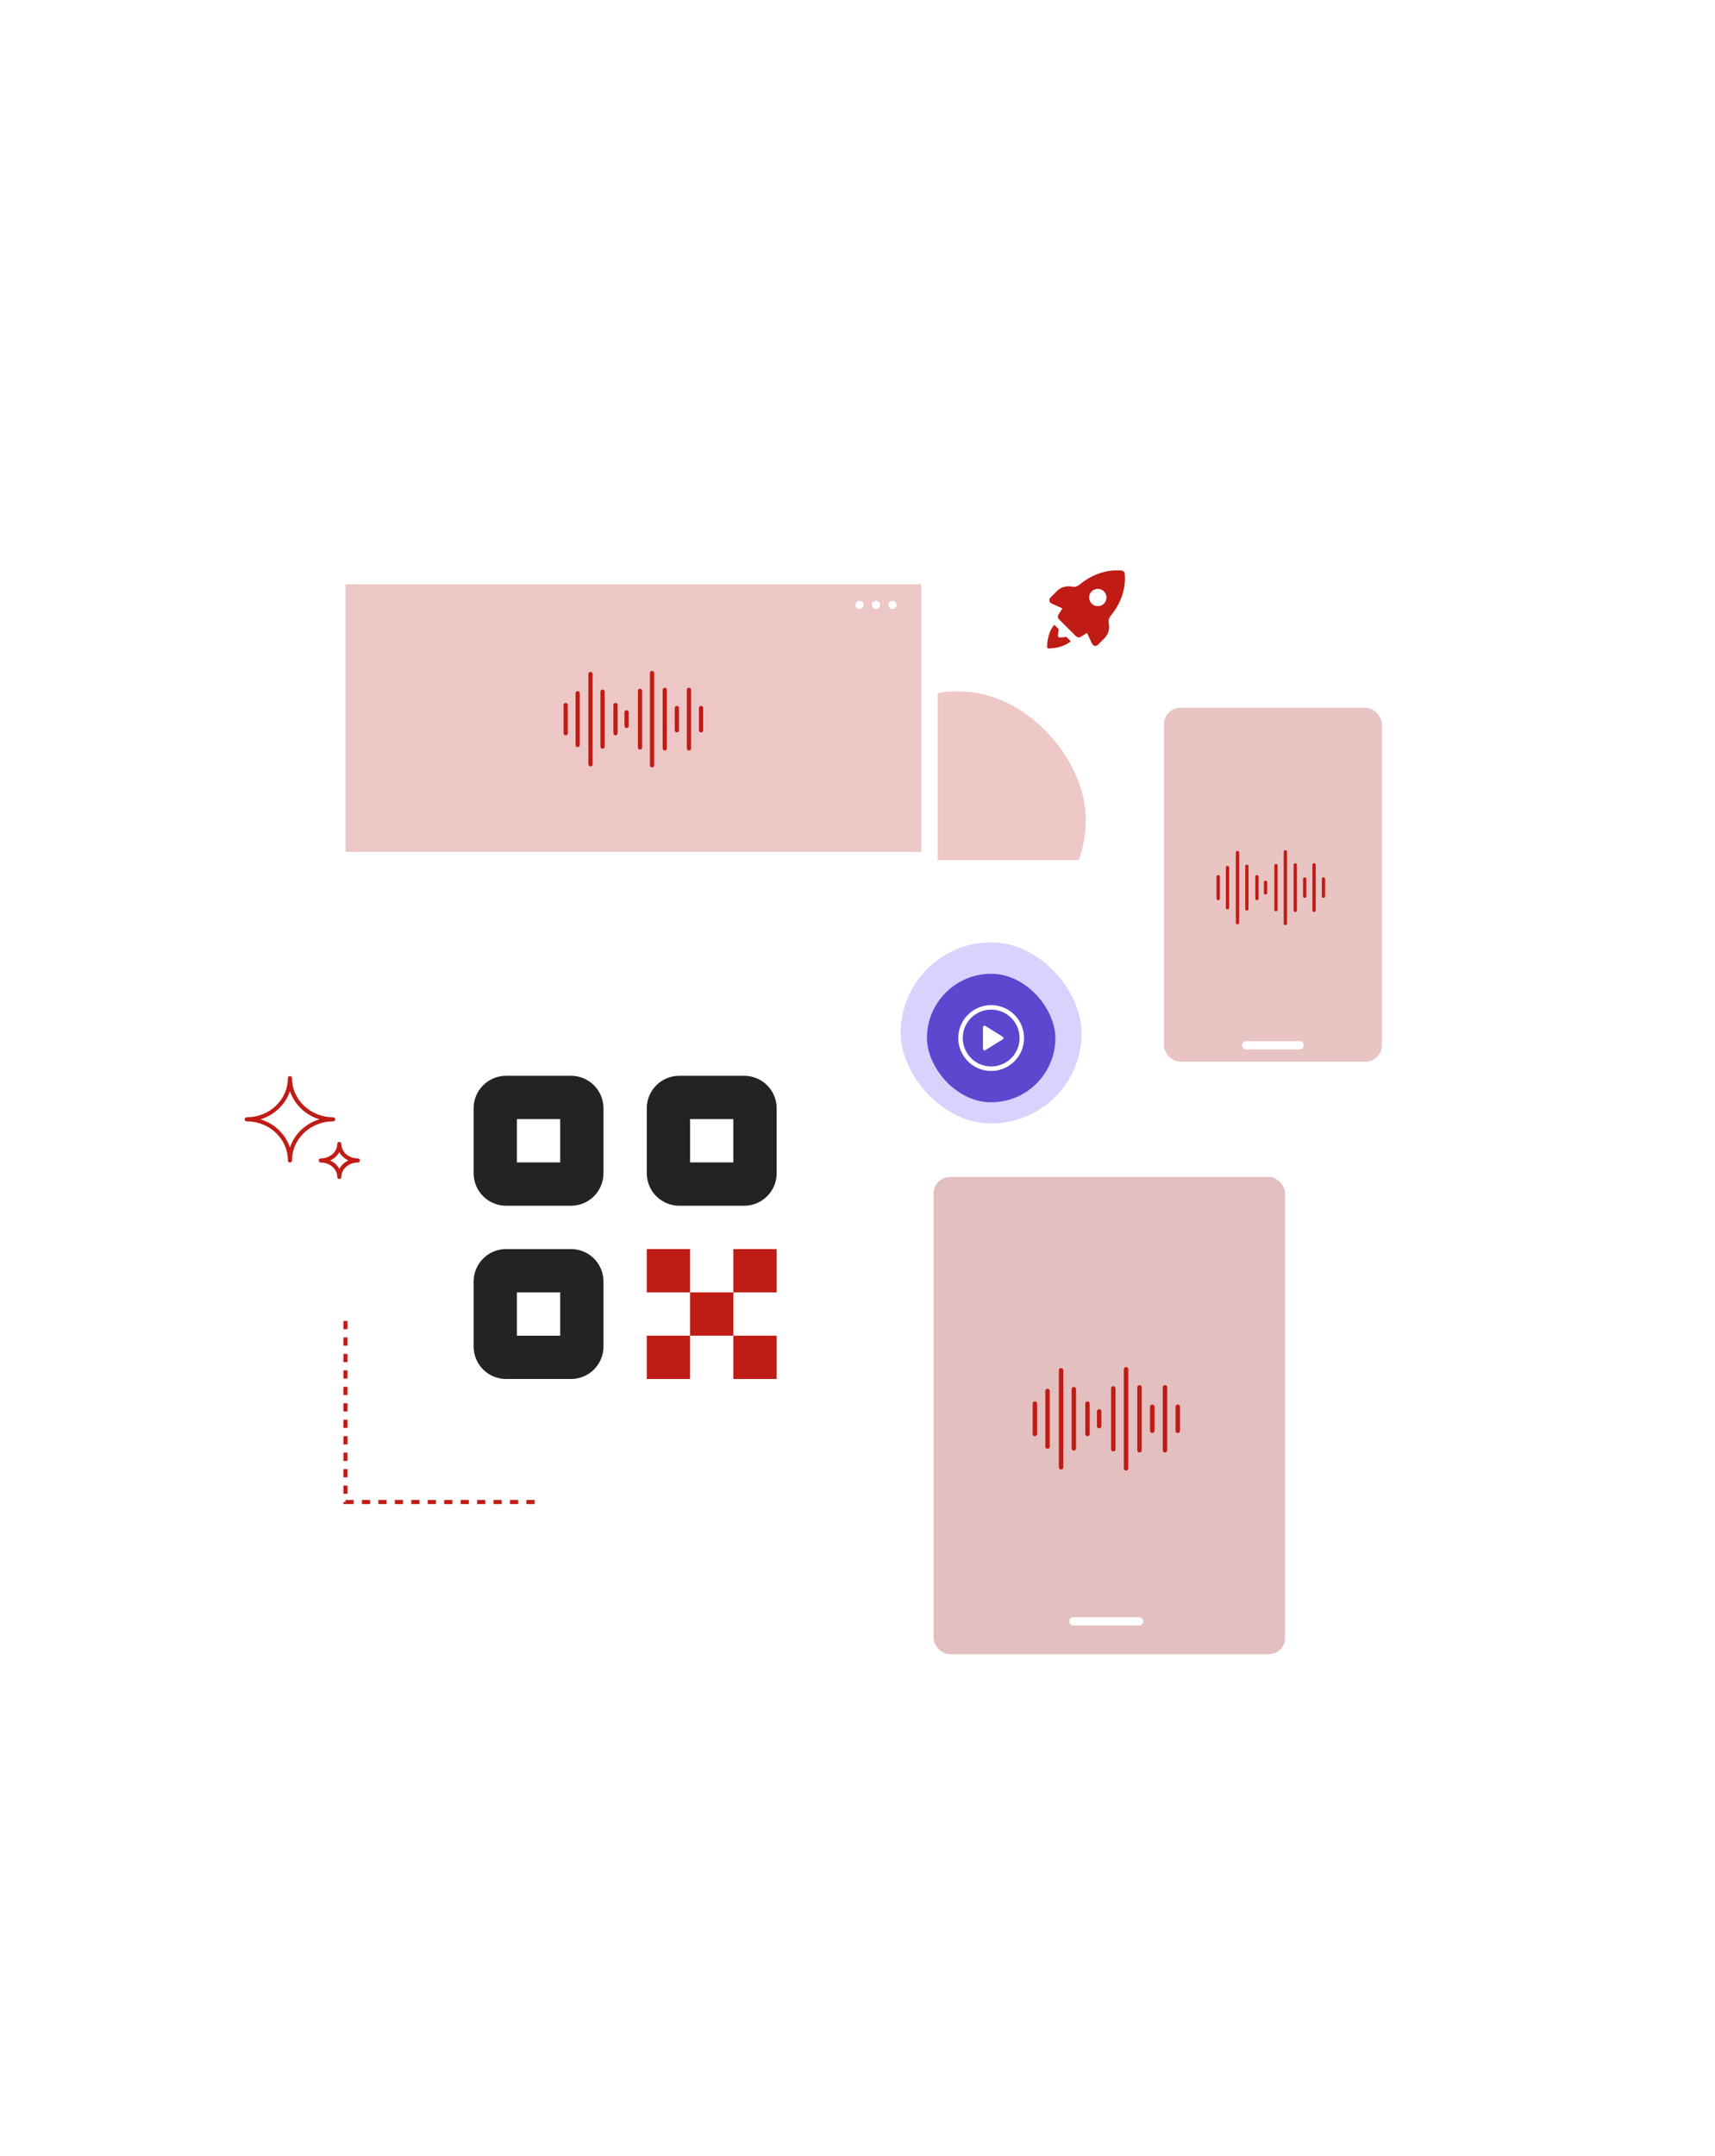 <svg width="417" height="524" viewBox="0 0 417 524" fill="none" xmlns="http://www.w3.org/2000/svg">
<rect x="202" y="168" width="62" height="62" rx="31" fill="#EDC8C7"/>
<g filter="url(#filter0_d_781_912)">
<rect x="38" y="205" width="329" height="97" rx="10" fill="white"/>
</g>
<g filter="url(#filter1_d_781_912)">
<rect x="81" y="138" width="147" height="82" rx="4" fill="white"/>
</g>
<rect x="84" y="142" width="140" height="65" fill="#ECC7C6"/>
<circle cx="1" cy="1" r="1" transform="matrix(1 0 0 -1 208 148)" fill="white"/>
<circle cx="1" cy="1" r="1" transform="matrix(1 0 0 -1 212 148)" fill="white"/>
<circle cx="1" cy="1" r="1" transform="matrix(1 0 0 -1 216 148)" fill="white"/>
<rect x="219" y="229" width="44" height="44" rx="22" fill="#D8D2FD"/>
<g filter="url(#filter2_d_781_912)">
<rect x="225.387" y="235.387" width="31.226" height="31.226" rx="15.613" fill="#5C47CF"/>
<path d="M239 253.633V248.367C239 248.301 239.019 248.236 239.053 248.18C239.088 248.123 239.138 248.076 239.198 248.045C239.258 248.013 239.326 247.998 239.394 248C239.462 248.003 239.528 248.023 239.585 248.058L243.825 250.69C243.879 250.724 243.923 250.769 243.953 250.823C243.984 250.877 244 250.938 244 251C244 251.061 243.984 251.122 243.953 251.176C243.923 251.23 243.879 251.276 243.825 251.309L239.585 253.942C239.528 253.977 239.462 253.997 239.394 254C239.326 254.002 239.258 253.987 239.198 253.955C239.138 253.924 239.088 253.877 239.053 253.82C239.019 253.764 239 253.699 239 253.633V253.633Z" fill="white"/>
<path d="M233 251C233 246.582 236.582 243 241 243C245.418 243 249 246.582 249 251C249 255.418 245.418 259 241 259C236.582 259 233 255.418 233 251ZM241 244.091C239.168 244.091 237.41 244.819 236.115 246.115C234.819 247.41 234.091 249.168 234.091 251C234.091 252.832 234.819 254.59 236.115 255.885C237.41 257.181 239.168 257.909 241 257.909C242.832 257.909 244.59 257.181 245.885 255.885C247.181 254.59 247.909 252.832 247.909 251C247.909 249.168 247.181 247.41 245.885 246.115C244.59 244.819 242.832 244.091 241 244.091Z" fill="white"/>
</g>
<g filter="url(#filter3_d_781_912)">
<rect x="102" y="243" width="100" height="100" rx="10" fill="white"/>
<path d="M123.053 287.737H138.842C140.936 287.737 142.944 286.905 144.425 285.425C145.905 283.944 146.737 281.936 146.737 279.842V264.053C146.737 261.959 145.905 259.951 144.425 258.471C142.944 256.99 140.936 256.158 138.842 256.158H123.053C120.959 256.158 118.951 256.99 117.47 258.471C115.99 259.951 115.158 261.959 115.158 264.053V279.842C115.158 281.936 115.99 283.944 117.47 285.425C118.951 286.905 120.959 287.737 123.053 287.737ZM125.684 266.685H136.211V277.211H125.684V266.685Z" fill="#232323"/>
<path d="M115.158 321.948C115.158 324.042 115.99 326.05 117.47 327.53C118.951 329.011 120.959 329.843 123.053 329.843H138.842C140.936 329.843 142.944 329.011 144.425 327.53C145.905 326.05 146.737 324.042 146.737 321.948V306.158C146.737 304.065 145.905 302.057 144.425 300.576C142.944 299.095 140.936 298.264 138.842 298.264H123.053C120.959 298.264 118.951 299.095 117.47 300.576C115.99 302.057 115.158 304.065 115.158 306.158V321.948ZM125.684 308.79H136.211V319.316H125.684V308.79Z" fill="#232323"/>
<path d="M180.947 287.737C183.041 287.737 185.049 286.905 186.53 285.425C188.01 283.944 188.842 281.936 188.842 279.842V264.053C188.842 261.959 188.01 259.951 186.53 258.471C185.049 256.99 183.041 256.158 180.947 256.158H165.158C163.064 256.158 161.056 256.99 159.575 258.471C158.095 259.951 157.263 261.959 157.263 264.053V279.842C157.263 281.936 158.095 283.944 159.575 285.425C161.056 286.905 163.064 287.737 165.158 287.737H180.947ZM167.79 266.685H178.316V277.211H167.79V266.685Z" fill="#232323"/>
<path d="M178.316 308.789H167.789V319.315H178.316V308.789Z" fill="#C01C16"/>
<path d="M188.842 298.264H178.316V308.79H188.842V298.264Z" fill="#C01C16"/>
<path d="M167.789 298.264H157.263V308.79H167.789V298.264Z" fill="#C01C16"/>
<path d="M188.842 319.316H178.316V329.843H188.842V319.316Z" fill="#C01C16"/>
<path d="M167.789 319.316H157.263V329.843H167.789V319.316Z" fill="#C01C16"/>
</g>
<path d="M130 365H118.129H97.85H84V320" stroke="#C01B15" stroke-dasharray="2 2"/>
<path d="M70.5 262C70.5 267.523 65.799 272 60 272C65.799 272 70.5 276.477 70.5 282C70.5 276.477 75.201 272 81 272C75.201 272 70.5 267.523 70.5 262Z" stroke="#C01C16" stroke-linecap="round" stroke-linejoin="round"/>
<path d="M82.5 278C82.5 280.209 80.485 282 78 282C80.485 282 82.5 283.791 82.5 286C82.5 283.791 84.515 282 87 282C84.515 282 82.5 280.209 82.5 278Z" stroke="#C01C16" stroke-linecap="round" stroke-linejoin="round"/>
<g clip-path="url(#clip0_781_912)">
<path d="M257.62 154.908C257.42 154.908 257.24 154.748 257.26 154.548C257.26 154.188 257.3 153.588 257.42 152.888L256.34 151.828C254.78 153.668 254.6 156.288 254.6 157.228C254.6 157.428 254.76 157.608 254.96 157.588C255.92 157.568 258.54 157.388 260.36 155.828L259.28 154.768C258.58 154.868 257.98 154.908 257.62 154.908Z" fill="#C01B15"/>
<path d="M273.46 139.308C273.42 138.968 273.16 138.708 272.82 138.668C271.3 138.488 266.92 138.388 262.5 142.068C262.02 142.468 261.4 142.688 260.78 142.568C259.84 142.388 258.28 142.348 257.02 143.608L255.42 145.208C254.98 145.648 255.12 146.388 255.68 146.648L258.32 147.848L257.36 149.348C257.14 149.708 257.18 150.188 257.48 150.488L261.66 154.628C261.96 154.928 262.44 154.988 262.8 154.748L264.3 153.788L265.52 156.428C265.78 156.988 266.52 157.128 266.96 156.688L268.56 155.088C269.8 153.848 269.76 152.288 269.58 151.328C269.46 150.708 269.68 150.088 270.08 149.608C273.76 145.188 273.64 140.808 273.46 139.308ZM268.42 146.688C267.6 147.508 266.26 147.508 265.44 146.688C264.62 145.868 264.62 144.528 265.44 143.708C266.26 142.888 267.6 142.888 268.42 143.708C269.24 144.528 269.24 145.868 268.42 146.688Z" fill="#C01B15"/>
</g>
<g filter="url(#filter4_d_781_912)">
<rect x="280" y="168" width="59" height="94" rx="4" fill="white"/>
</g>
<rect x="283" y="172" width="53" height="86" rx="4" fill="#E8C4C3"/>
<path d="M302 254C302 253.448 302.448 253 303 253H316C316.552 253 317 253.448 317 254C317 254.552 316.552 255 316 255H303C302.448 255 302 254.552 302 254Z" fill="white"/>
<g filter="url(#filter5_d_781_912)">
<rect x="223" y="282" width="93" height="124" rx="4" fill="white"/>
</g>
<rect x="227" y="286" width="85.474" height="116" rx="4" fill="#E3C0BF"/>
<path d="M260 394C260 393.448 260.448 393 261 393H277C277.552 393 278 393.448 278 394C278 394.552 277.552 395 277 395H261C260.448 395 260 394.552 260 394Z" fill="white"/>
<path d="M170.457 171.531C170.173 171.531 169.943 171.759 169.943 172.041V177.468C169.943 177.75 170.173 177.978 170.457 177.978C170.741 177.978 170.971 177.75 170.971 177.468V172.041C170.971 171.759 170.741 171.531 170.457 171.531Z" fill="#C01C16"/>
<path d="M167.005 167.636V181.874C167.005 182.155 167.235 182.383 167.519 182.383C167.803 182.383 168.033 182.155 168.033 181.874V167.636C168.033 167.355 167.803 167.127 167.519 167.127C167.235 167.127 167.005 167.355 167.005 167.636Z" fill="#C01C16"/>
<path d="M164.067 172.041V177.468C164.067 177.75 164.297 177.978 164.581 177.978C164.865 177.978 165.095 177.75 165.095 177.468V172.041C165.095 171.759 164.865 171.531 164.581 171.531C164.297 171.531 164.067 171.759 164.067 172.041Z" fill="#C01C16"/>
<path d="M161.129 167.636V181.874C161.129 182.155 161.359 182.383 161.643 182.383C161.927 182.383 162.157 182.155 162.157 181.874V167.636C162.157 167.355 161.927 167.127 161.643 167.127C161.359 167.127 161.129 167.355 161.129 167.636Z" fill="#C01C16"/>
<path d="M158.032 163.547V185.964C158.032 186.245 158.262 186.473 158.546 186.473C158.83 186.473 159.06 186.245 159.06 185.964V163.547C159.06 163.265 158.83 163.037 158.546 163.037C158.262 163.037 158.032 163.265 158.032 163.547Z" fill="#C01C16"/>
<path d="M155.094 167.873V181.637C155.094 181.919 155.324 182.147 155.608 182.147C155.892 182.147 156.122 181.919 156.122 181.637V167.873C156.122 167.591 155.892 167.363 155.608 167.363C155.324 167.363 155.094 167.591 155.094 167.873Z" fill="#C01C16"/>
<path d="M151.838 173.093V176.417C151.838 176.698 152.068 176.926 152.352 176.926C152.636 176.926 152.866 176.698 152.866 176.417V173.093C152.866 172.812 152.636 172.584 152.352 172.584C152.068 172.584 151.838 172.812 151.838 173.093Z" fill="#C01C16"/>
<path d="M149.148 171.324V178.186C149.148 178.468 149.378 178.696 149.662 178.696C149.946 178.696 150.177 178.468 150.177 178.186V171.324C150.177 171.042 149.946 170.814 149.662 170.814C149.378 170.814 149.148 171.042 149.148 171.324Z" fill="#C01C16"/>
<path d="M146.001 168.068V181.44C146.001 181.721 146.231 181.949 146.516 181.949C146.8 181.949 147.03 181.721 147.03 181.44V168.068C147.03 167.786 146.8 167.559 146.516 167.559C146.231 167.559 146.001 167.786 146.001 168.068Z" fill="#C01C16"/>
<path d="M143.063 163.783V185.728C143.063 186.01 143.293 186.238 143.578 186.238C143.862 186.238 144.092 186.01 144.092 185.728V163.783C144.092 163.501 143.862 163.273 143.578 163.273C143.293 163.273 143.063 163.501 143.063 163.783Z" fill="#C01C16"/>
<path d="M140.461 167.953C140.177 167.953 139.947 168.181 139.947 168.463V181.048C139.947 181.33 140.177 181.558 140.461 181.558C140.745 181.558 140.975 181.33 140.975 181.048V168.463C140.975 168.181 140.745 167.953 140.461 167.953Z" fill="#C01C16"/>
<path d="M137.543 178.696C137.827 178.696 138.057 178.468 138.057 178.186V171.324C138.057 171.042 137.827 170.814 137.543 170.814C137.259 170.814 137.029 171.042 137.029 171.324V178.186C137.029 178.468 137.259 178.696 137.543 178.696Z" fill="#C01C16"/>
<path d="M321.8 213.191C321.579 213.191 321.4 213.369 321.4 213.588V217.809C321.4 218.028 321.579 218.205 321.8 218.205C322.021 218.205 322.2 218.028 322.2 217.809V213.588C322.2 213.369 322.021 213.191 321.8 213.191Z" fill="#C01C16"/>
<path d="M319.115 210.162V221.235C319.115 221.454 319.294 221.632 319.515 221.632C319.736 221.632 319.915 221.454 319.915 221.235V210.162C319.915 209.943 319.736 209.766 319.515 209.766C319.294 209.766 319.115 209.943 319.115 210.162Z" fill="#C01C16"/>
<path d="M316.83 213.588V217.809C316.83 218.028 317.009 218.205 317.23 218.205C317.451 218.205 317.63 218.028 317.63 217.809V213.588C317.63 213.369 317.451 213.191 317.23 213.191C317.009 213.191 316.83 213.369 316.83 213.588Z" fill="#C01C16"/>
<path d="M314.545 210.162V221.235C314.545 221.454 314.723 221.632 314.945 221.632C315.166 221.632 315.345 221.454 315.345 221.235V210.162C315.345 209.943 315.166 209.766 314.945 209.766C314.723 209.766 314.545 209.943 314.545 210.162Z" fill="#C01C16"/>
<path d="M312.136 206.98V224.416C312.136 224.635 312.315 224.812 312.536 224.812C312.757 224.812 312.936 224.635 312.936 224.416V206.98C312.936 206.761 312.757 206.584 312.536 206.584C312.315 206.584 312.136 206.761 312.136 206.98Z" fill="#C01C16"/>
<path d="M309.851 210.345V221.051C309.851 221.27 310.03 221.448 310.251 221.448C310.472 221.448 310.651 221.27 310.651 221.051V210.345C310.651 210.126 310.472 209.949 310.251 209.949C310.03 209.949 309.851 210.126 309.851 210.345Z" fill="#C01C16"/>
<path d="M307.318 214.406V216.991C307.318 217.21 307.497 217.387 307.718 217.387C307.939 217.387 308.118 217.21 308.118 216.991V214.406C308.118 214.187 307.939 214.01 307.718 214.01C307.497 214.01 307.318 214.187 307.318 214.406Z" fill="#C01C16"/>
<path d="M305.226 213.029V218.366C305.226 218.585 305.405 218.763 305.626 218.763C305.847 218.763 306.026 218.585 306.026 218.366V213.029C306.026 212.81 305.847 212.633 305.626 212.633C305.405 212.633 305.226 212.81 305.226 213.029Z" fill="#C01C16"/>
<path d="M302.779 210.498V220.898C302.779 221.117 302.958 221.294 303.179 221.294C303.4 221.294 303.579 221.117 303.579 220.898V210.498C303.579 210.279 303.4 210.102 303.179 210.102C302.958 210.102 302.779 210.279 302.779 210.498Z" fill="#C01C16"/>
<path d="M300.494 207.164V224.232C300.494 224.452 300.673 224.629 300.894 224.629C301.115 224.629 301.294 224.452 301.294 224.232V207.164C301.294 206.945 301.115 206.768 300.894 206.768C300.673 206.768 300.494 206.945 300.494 207.164Z" fill="#C01C16"/>
<path d="M298.47 210.408C298.248 210.408 298.07 210.585 298.07 210.804V220.593C298.07 220.812 298.248 220.989 298.47 220.989C298.691 220.989 298.87 220.812 298.87 220.593V210.804C298.87 210.585 298.691 210.408 298.47 210.408Z" fill="#C01C16"/>
<path d="M296.2 218.763C296.421 218.763 296.6 218.585 296.6 218.366V213.029C296.6 212.81 296.421 212.633 296.2 212.633C295.979 212.633 295.8 212.81 295.8 213.029V218.366C295.8 218.585 295.979 218.763 296.2 218.763Z" fill="#C01C16"/>
<path d="M286.371 341.311C286.071 341.311 285.829 341.555 285.829 341.858V347.687C285.829 347.99 286.071 348.235 286.371 348.235C286.672 348.235 286.914 347.99 286.914 347.687V341.858C286.914 341.555 286.672 341.311 286.371 341.311Z" fill="#C01C16"/>
<path d="M282.727 337.127V352.419C282.727 352.722 282.97 352.966 283.27 352.966C283.57 352.966 283.813 352.722 283.813 352.419V337.127C283.813 336.825 283.57 336.58 283.27 336.58C282.97 336.58 282.727 336.825 282.727 337.127Z" fill="#C01C16"/>
<path d="M279.626 341.858V347.687C279.626 347.99 279.869 348.235 280.169 348.235C280.469 348.235 280.712 347.99 280.712 347.687V341.858C280.712 341.555 280.469 341.311 280.169 341.311C279.869 341.311 279.626 341.555 279.626 341.858Z" fill="#C01C16"/>
<path d="M276.525 337.127V352.419C276.525 352.722 276.768 352.966 277.068 352.966C277.368 352.966 277.61 352.722 277.61 352.419V337.127C277.61 336.825 277.368 336.58 277.068 336.58C276.768 336.58 276.525 336.825 276.525 337.127Z" fill="#C01C16"/>
<path d="M273.256 332.735V356.812C273.256 357.115 273.499 357.359 273.799 357.359C274.099 357.359 274.342 357.115 274.342 356.812V332.735C274.342 332.432 274.099 332.188 273.799 332.188C273.499 332.188 273.256 332.432 273.256 332.735Z" fill="#C01C16"/>
<path d="M270.155 337.381V352.165C270.155 352.468 270.397 352.713 270.698 352.713C270.998 352.713 271.24 352.468 271.24 352.165V337.381C271.24 337.079 270.998 336.834 270.698 336.834C270.397 336.834 270.155 337.079 270.155 337.381Z" fill="#C01C16"/>
<path d="M266.718 342.989V346.558C266.718 346.86 266.961 347.105 267.261 347.105C267.561 347.105 267.803 346.86 267.803 346.558V342.989C267.803 342.686 267.561 342.441 267.261 342.441C266.961 342.441 266.718 342.686 266.718 342.989Z" fill="#C01C16"/>
<path d="M263.878 341.088V348.459C263.878 348.761 264.121 349.006 264.421 349.006C264.721 349.006 264.964 348.761 264.964 348.459V341.088C264.964 340.786 264.721 340.541 264.421 340.541C264.121 340.541 263.878 340.786 263.878 341.088Z" fill="#C01C16"/>
<path d="M260.557 337.592V351.954C260.557 352.257 260.8 352.501 261.1 352.501C261.4 352.501 261.643 352.257 261.643 351.954V337.592C261.643 337.29 261.4 337.045 261.1 337.045C260.8 337.045 260.557 337.29 260.557 337.592Z" fill="#C01C16"/>
<path d="M257.456 332.989V356.56C257.456 356.862 257.699 357.107 257.999 357.107C258.299 357.107 258.542 356.862 258.542 356.56V332.989C258.542 332.686 258.299 332.441 257.999 332.441C257.699 332.441 257.456 332.686 257.456 332.989Z" fill="#C01C16"/>
<path d="M254.709 337.469C254.409 337.469 254.166 337.713 254.166 338.016V351.534C254.166 351.836 254.409 352.081 254.709 352.081C255.009 352.081 255.251 351.836 255.251 351.534V338.016C255.251 337.713 255.009 337.469 254.709 337.469Z" fill="#C01C16"/>
<path d="M251.629 349.006C251.929 349.006 252.171 348.761 252.171 348.459V341.088C252.171 340.786 251.929 340.541 251.629 340.541C251.328 340.541 251.086 340.786 251.086 341.088V348.459C251.086 348.761 251.328 349.006 251.629 349.006Z" fill="#C01C16"/>
<defs>
<filter id="filter0_d_781_912" x="8" y="179" width="389" height="157" filterUnits="userSpaceOnUse" color-interpolation-filters="sRGB">
<feFlood flood-opacity="0" result="BackgroundImageFix"/>
<feColorMatrix in="SourceAlpha" type="matrix" values="0 0 0 0 0 0 0 0 0 0 0 0 0 0 0 0 0 0 127 0" result="hardAlpha"/>
<feOffset dy="4"/>
<feGaussianBlur stdDeviation="15"/>
<feComposite in2="hardAlpha" operator="out"/>
<feColorMatrix type="matrix" values="0 0 0 0 0 0 0 0 0 0 0 0 0 0 0 0 0 0 0.15 0"/>
<feBlend mode="normal" in2="BackgroundImageFix" result="effect1_dropShadow_781_912"/>
<feBlend mode="normal" in="SourceGraphic" in2="effect1_dropShadow_781_912" result="shape"/>
</filter>
<filter id="filter1_d_781_912" x="51" y="112" width="207" height="142" filterUnits="userSpaceOnUse" color-interpolation-filters="sRGB">
<feFlood flood-opacity="0" result="BackgroundImageFix"/>
<feColorMatrix in="SourceAlpha" type="matrix" values="0 0 0 0 0 0 0 0 0 0 0 0 0 0 0 0 0 0 127 0" result="hardAlpha"/>
<feOffset dy="4"/>
<feGaussianBlur stdDeviation="15"/>
<feComposite in2="hardAlpha" operator="out"/>
<feColorMatrix type="matrix" values="0 0 0 0 0 0 0 0 0 0 0 0 0 0 0 0 0 0 0.15 0"/>
<feBlend mode="normal" in2="BackgroundImageFix" result="effect1_dropShadow_781_912"/>
<feBlend mode="normal" in="SourceGraphic" in2="effect1_dropShadow_781_912" result="shape"/>
</filter>
<filter id="filter2_d_781_912" x="217.581" y="228.829" width="46.839" height="46.84" filterUnits="userSpaceOnUse" color-interpolation-filters="sRGB">
<feFlood flood-opacity="0" result="BackgroundImageFix"/>
<feColorMatrix in="SourceAlpha" type="matrix" values="0 0 0 0 0 0 0 0 0 0 0 0 0 0 0 0 0 0 127 0" result="hardAlpha"/>
<feOffset dy="1.249"/>
<feGaussianBlur stdDeviation="3.903"/>
<feComposite in2="hardAlpha" operator="out"/>
<feColorMatrix type="matrix" values="0 0 0 0 0 0 0 0 0 0 0 0 0 0 0 0 0 0 0.15 0"/>
<feBlend mode="normal" in2="BackgroundImageFix" result="effect1_dropShadow_781_912"/>
<feBlend mode="normal" in="SourceGraphic" in2="effect1_dropShadow_781_912" result="shape"/>
</filter>
<filter id="filter3_d_781_912" x="77" y="223.263" width="150" height="150" filterUnits="userSpaceOnUse" color-interpolation-filters="sRGB">
<feFlood flood-opacity="0" result="BackgroundImageFix"/>
<feColorMatrix in="SourceAlpha" type="matrix" values="0 0 0 0 0 0 0 0 0 0 0 0 0 0 0 0 0 0 127 0" result="hardAlpha"/>
<feOffset dy="5.263"/>
<feGaussianBlur stdDeviation="12.5"/>
<feComposite in2="hardAlpha" operator="out"/>
<feColorMatrix type="matrix" values="0 0 0 0 0 0 0 0 0 0 0 0 0 0 0 0 0 0 0.15 0"/>
<feBlend mode="normal" in2="BackgroundImageFix" result="effect1_dropShadow_781_912"/>
<feBlend mode="normal" in="SourceGraphic" in2="effect1_dropShadow_781_912" result="shape"/>
</filter>
<filter id="filter4_d_781_912" x="250" y="142" width="119" height="154" filterUnits="userSpaceOnUse" color-interpolation-filters="sRGB">
<feFlood flood-opacity="0" result="BackgroundImageFix"/>
<feColorMatrix in="SourceAlpha" type="matrix" values="0 0 0 0 0 0 0 0 0 0 0 0 0 0 0 0 0 0 127 0" result="hardAlpha"/>
<feOffset dy="4"/>
<feGaussianBlur stdDeviation="15"/>
<feComposite in2="hardAlpha" operator="out"/>
<feColorMatrix type="matrix" values="0 0 0 0 0 0 0 0 0 0 0 0 0 0 0 0 0 0 0.15 0"/>
<feBlend mode="normal" in2="BackgroundImageFix" result="effect1_dropShadow_781_912"/>
<feBlend mode="normal" in="SourceGraphic" in2="effect1_dropShadow_781_912" result="shape"/>
</filter>
<filter id="filter5_d_781_912" x="193" y="256" width="153" height="184" filterUnits="userSpaceOnUse" color-interpolation-filters="sRGB">
<feFlood flood-opacity="0" result="BackgroundImageFix"/>
<feColorMatrix in="SourceAlpha" type="matrix" values="0 0 0 0 0 0 0 0 0 0 0 0 0 0 0 0 0 0 127 0" result="hardAlpha"/>
<feOffset dy="4"/>
<feGaussianBlur stdDeviation="15"/>
<feComposite in2="hardAlpha" operator="out"/>
<feColorMatrix type="matrix" values="0 0 0 0 0 0 0 0 0 0 0 0 0 0 0 0 0 0 0.15 0"/>
<feBlend mode="normal" in2="BackgroundImageFix" result="effect1_dropShadow_781_912"/>
<feBlend mode="normal" in="SourceGraphic" in2="effect1_dropShadow_781_912" result="shape"/>
</filter>
<clipPath id="clip0_781_912">
<rect width="20" height="20" fill="white" transform="translate(254 138)"/>
</clipPath>
</defs>
</svg>
